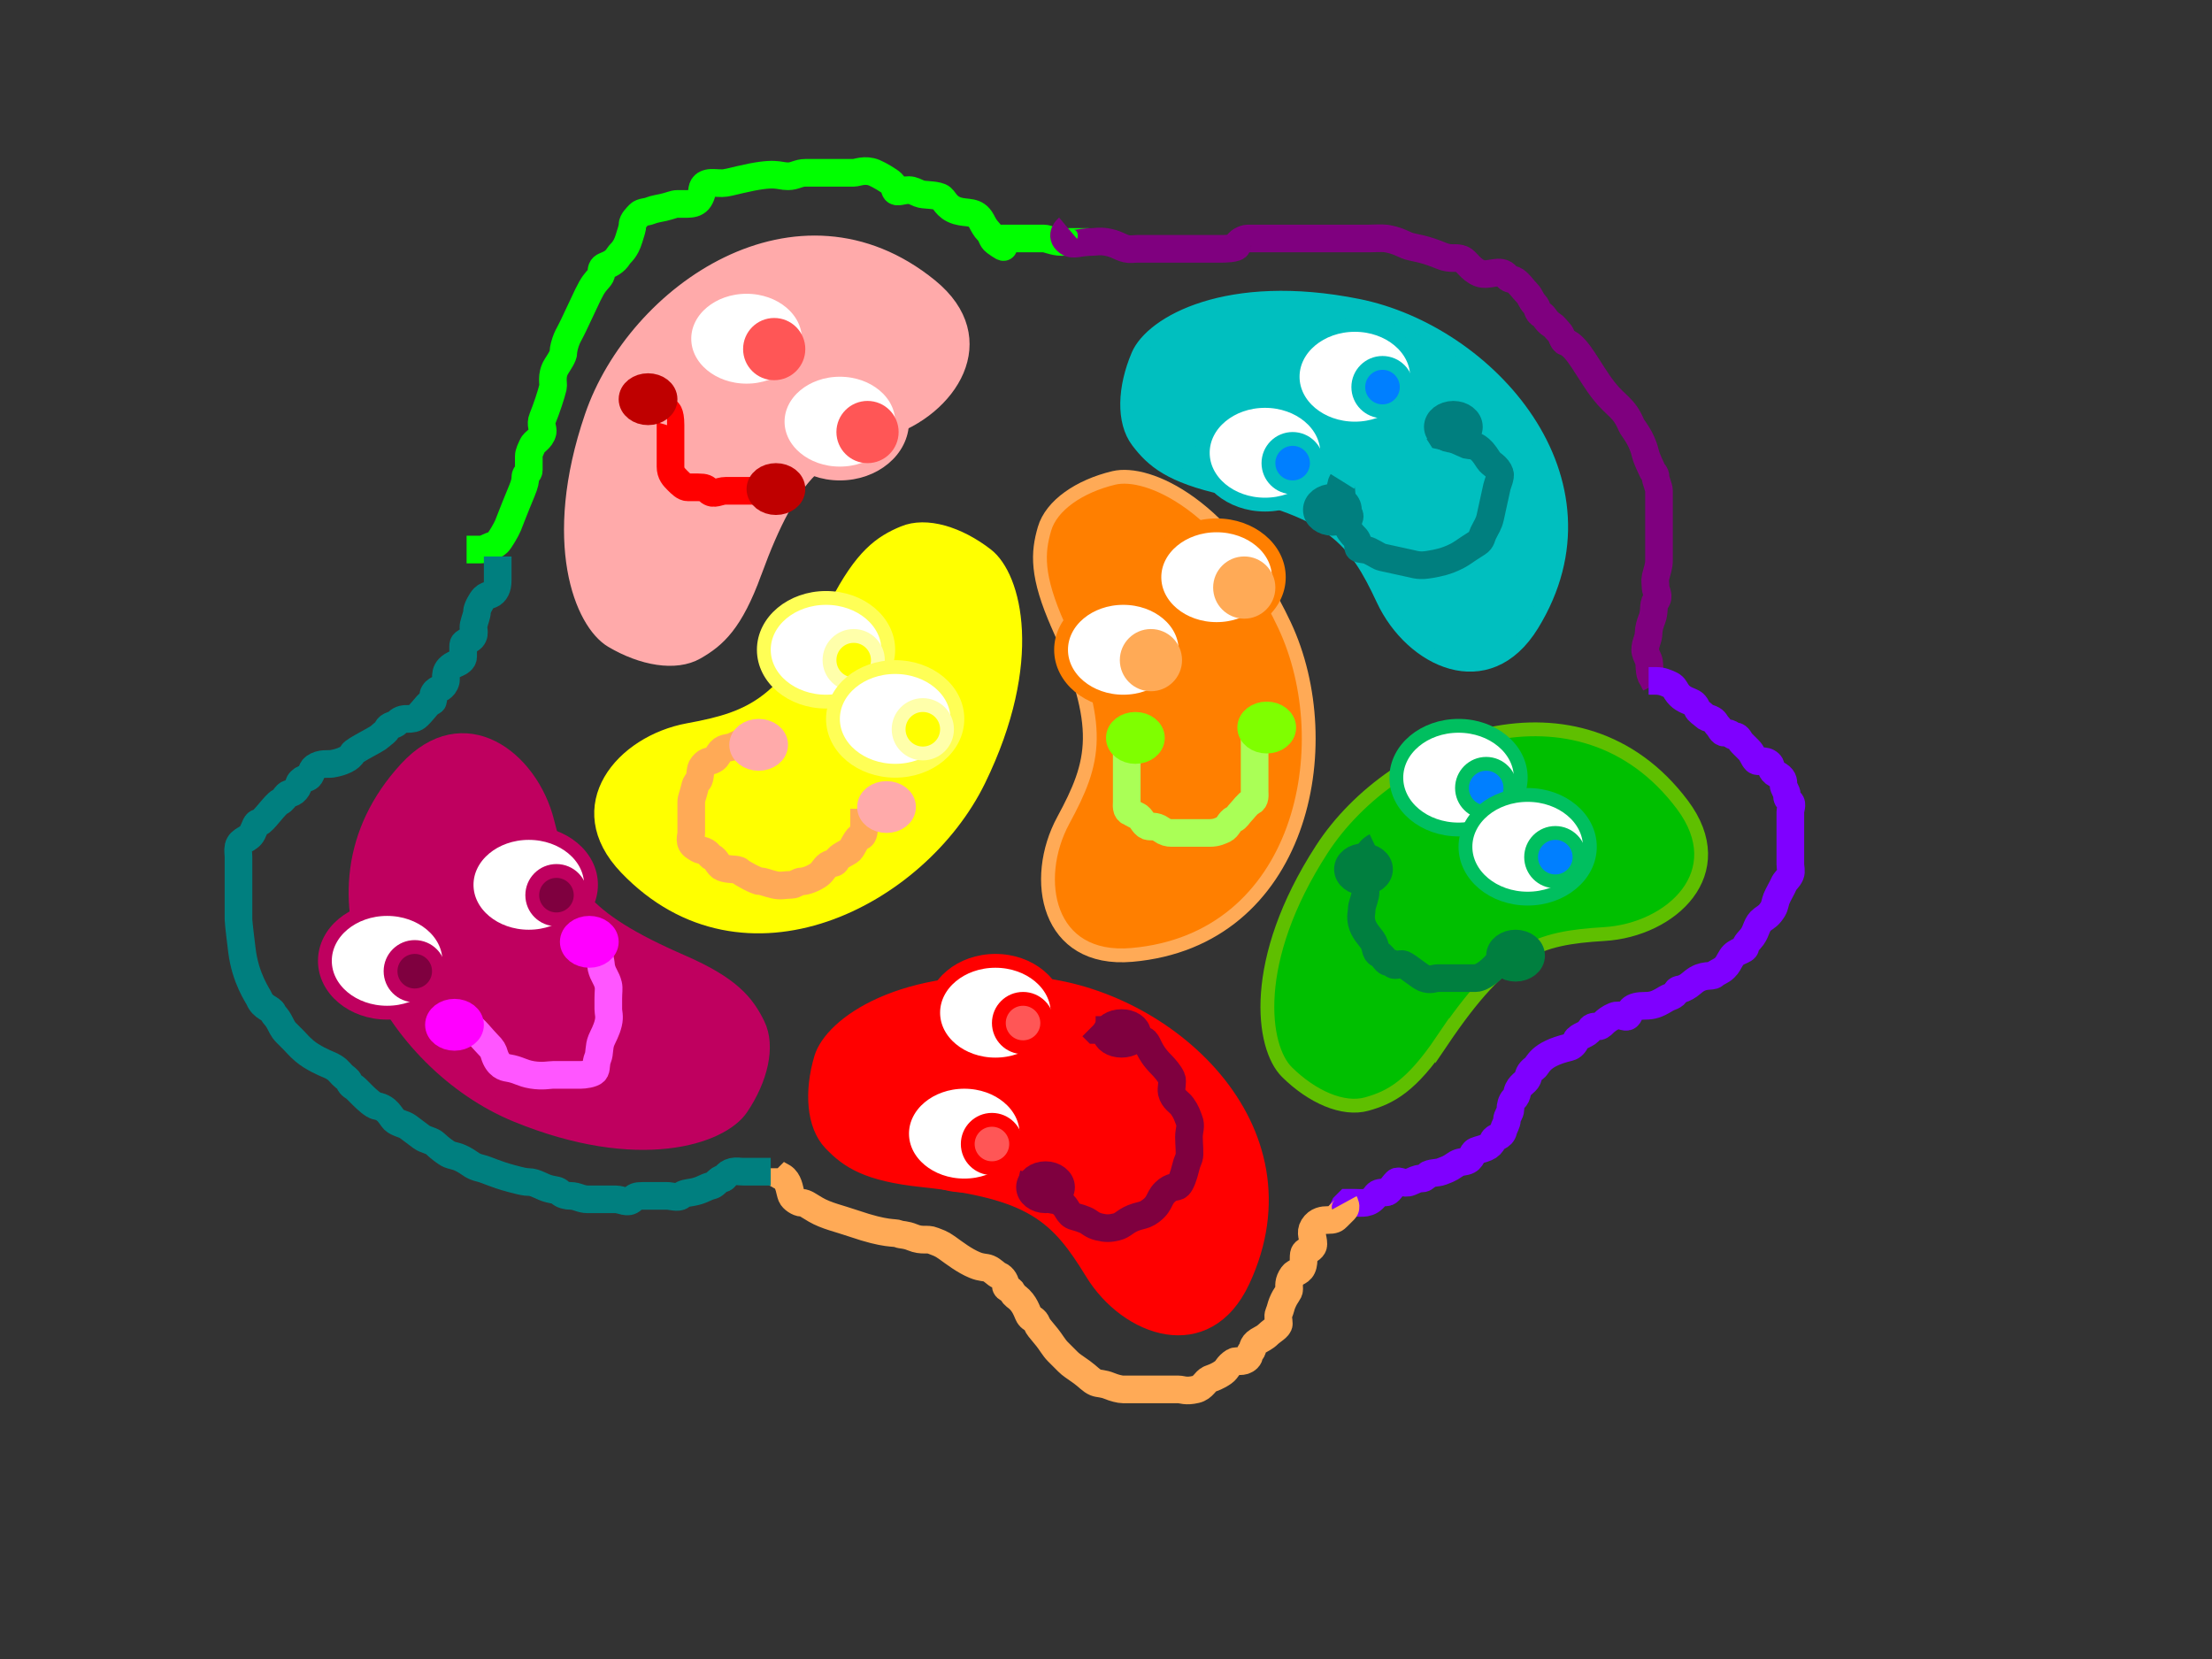 <?xml version="1.0"?><svg width="640" height="480" xmlns="http://www.w3.org/2000/svg">
 <rect width="100%" height="100%" fill="#333333" stroke="none"/>
 <!-- Created with SVG-edit - http://svg-edit.googlecode.com/ -->
 <g>
  <title>Layer 1</title>
  <path transform="rotate(130.215 157.743,281.288) " id="svg_5" d="m129.868,253.067c-4.603,-15.354 -3.273,-21.931 -0.423,-28.478c2.85,-6.547 11.653,-10.988 21.785,-12.072c10.132,-1.085 31.735,11.954 43.535,48.55c11.799,36.596 -6.633,91 -55.946,89c-24.656,-1 -26.055,-25.45 -14.716,-41.175c11.339,-15.725 14.97,-25.116 5.765,-55.825z" stroke-linecap="null" stroke-linejoin="null" stroke-dasharray="null" stroke="#bf005f" fill="#bf005f" stroke-width="4"/>
  <path transform="rotate(-7.328 337.5,205.65) " d="m309.626,177.43c-4.603,-15.354 -3.273,-21.931 -0.423,-28.478c2.85,-6.547 11.653,-10.988 21.785,-12.072c10.132,-1.085 31.735,11.954 43.535,48.55c11.799,36.596 -6.633,91 -55.946,89c-24.656,-1 -26.055,-25.45 -14.716,-41.175c11.339,-15.725 14.97,-25.116 5.765,-55.825z" stroke-linecap="null" stroke-linejoin="null" stroke-dasharray="null" stroke="#ffaa56" fill="#ff7f00" stroke-width="4" id="svg_1"/>
  <path transform="rotate(-67.273 303.5,326.65) " d="m275.626,298.43c-4.603,-15.354 -3.273,-21.931 -0.423,-28.478c2.85,-6.547 11.653,-10.988 21.785,-12.072c10.132,-1.085 31.735,11.954 43.535,48.55c11.799,36.596 -6.633,91 -55.946,89c-24.656,-1 -26.055,-25.45 -14.716,-41.175c11.339,-15.725 14.97,-25.116 5.765,-55.825z" stroke-linecap="null" stroke-linejoin="null" stroke-dasharray="null" stroke="#ff0000" fill="#ff0000" stroke-width="4" id="svg_2"/>
  <path transform="rotate(-129.227 421.5,261.65) " d="m393.626,233.43c-4.603,-15.354 -3.273,-21.931 -0.423,-28.478c2.85,-6.547 11.653,-10.988 21.785,-12.072c10.132,-1.085 31.735,11.954 43.535,48.55c11.799,36.596 -6.633,91 -55.946,89c-24.656,-1 -26.055,-25.45 -14.716,-41.175c11.339,-15.725 14.97,-25.116 5.765,-55.825z" stroke-linecap="null" stroke-linejoin="null" stroke-dasharray="null" stroke="#5fbf00" fill="#00bf00" stroke-width="4" id="svg_4"/>
  <path transform="rotate(-60.792 392.5,130.65) " d="m364.626,102.43c-4.603,-15.354 -3.273,-21.931 -0.423,-28.478c2.85,-6.547 11.653,-10.988 21.785,-12.072c10.132,-1.085 31.735,11.954 43.535,48.55c11.799,36.596 -6.633,91 -55.946,89c-24.656,-1 -26.055,-25.45 -14.716,-41.175c11.339,-15.725 14.97,-25.116 5.765,-55.825z" stroke-linecap="null" stroke-linejoin="null" stroke-dasharray="null" stroke="#00bfbf" fill="#00bfbf" stroke-width="4" id="svg_6"/>
  <path transform="rotate(43.873 242.5,214.65) " d="m214.626,186.43c-4.603,-15.354 -3.273,-21.931 -0.423,-28.478c2.85,-6.547 11.653,-10.988 21.785,-12.072c10.132,-1.085 31.735,11.954 43.535,48.55c11.799,36.596 -6.633,91 -55.946,89c-24.656,-1 -26.055,-25.45 -14.716,-41.175c11.339,-15.725 14.97,-25.116 5.765,-55.825z" stroke-linecap="null" stroke-linejoin="null" stroke-dasharray="null" stroke="#ffff00" fill="#ffff00" stroke-width="4" id="svg_3"/>
  <path transform="rotate(-143.257 212.918,126.417) " d="m185.044,98.197c-4.603,-15.354 -3.273,-21.931 -0.423,-28.478c2.85,-6.547 11.653,-10.988 21.785,-12.072c10.132,-1.085 31.735,11.954 43.535,48.55c11.799,36.596 -6.633,91 -55.946,89c-24.656,-1 -26.055,-25.45 -14.716,-41.175c11.339,-15.725 14.97,-25.116 5.765,-55.825z" stroke-linecap="null" stroke-linejoin="null" stroke-dasharray="null" stroke="#ffaaaa" fill="#ffaaaa" stroke-width="4" id="svg_7"/>
  <ellipse ry="15" rx="18" id="svg_8" cy="98" cx="216" stroke-linecap="null" stroke-linejoin="null" stroke-dasharray="null" stroke-width="4" stroke="#ffaaaa" fill="#ffffff"/>
  <ellipse ry="7" rx="7" id="svg_9" cy="101" cx="224" stroke-linecap="null" stroke-linejoin="null" stroke-dasharray="null" stroke-width="4" stroke="#ff5656" fill="#ff5656"/>
  <ellipse id="svg_10" cy="147" cx="69" stroke-linecap="null" stroke-linejoin="null" stroke-dasharray="null" stroke-width="4" stroke="#ff5656" fill="#ff5656"/>
  <ellipse id="svg_11" cy="143" cx="70" stroke-linecap="null" stroke-linejoin="null" stroke-dasharray="null" stroke-width="4" stroke="#ff5656" fill="#ff5656"/>
  <ellipse id="svg_12" ry="15" rx="18" cy="122" cx="243" stroke-linecap="null" stroke-linejoin="null" stroke-dasharray="null" stroke-width="4" stroke="#ffaaaa" fill="#ffffff"/>
  <ellipse id="svg_13" ry="7" rx="7" cy="125" cx="251" stroke-linecap="null" stroke-linejoin="null" stroke-dasharray="null" stroke-width="4" stroke="#ff5656" fill="#ff5656"/>
  <ellipse id="svg_14" ry="15" rx="18" cy="131" cx="366" stroke-linecap="null" stroke-linejoin="null" stroke-dasharray="null" stroke-width="4" stroke="#00bfbf" fill="#ffffff"/>
  <ellipse id="svg_15" ry="7" rx="7" cy="134" cx="374" stroke-linecap="null" stroke-linejoin="null" stroke-dasharray="null" stroke-width="4" stroke="#00bfbf" fill="#007fff"/>
  <ellipse id="svg_16" ry="15" rx="18" cy="109" cx="392" stroke-linecap="null" stroke-linejoin="null" stroke-dasharray="null" stroke-width="4" stroke="#00bfbf" fill="#ffffff"/>
  <ellipse id="svg_17" ry="7" rx="7" cy="112" cx="400" stroke-linecap="null" stroke-linejoin="null" stroke-dasharray="null" stroke-width="4" stroke="#00bfbf" fill="#007fff"/>
  <ellipse id="svg_18" ry="15" rx="18" cy="225" cx="422" stroke-linecap="null" stroke-linejoin="null" stroke-dasharray="null" stroke-width="4" stroke="#00bf5f" fill="#ffffff"/>
  <ellipse id="svg_19" ry="7" rx="7" cy="228" cx="430" stroke-linecap="null" stroke-linejoin="null" stroke-dasharray="null" stroke-width="4" stroke="#00bf5f" fill="#007fff"/>
  <ellipse id="svg_20" ry="15" rx="18" cy="245" cx="442" stroke-linecap="null" stroke-linejoin="null" stroke-dasharray="null" stroke-width="4" stroke="#00bf5f" fill="#ffffff"/>
  <ellipse id="svg_21" ry="7" rx="7" cy="248" cx="450" stroke-linecap="null" stroke-linejoin="null" stroke-dasharray="null" stroke-width="4" stroke="#00bf5f" fill="#007fff"/>
  <ellipse id="svg_22" ry="15" rx="18" cy="188" cx="325" stroke-linecap="null" stroke-linejoin="null" stroke-dasharray="null" stroke-width="4" stroke="#ff7f00" fill="#ffffff"/>
  <ellipse id="svg_23" ry="7" rx="7" cy="191" cx="333" stroke-linecap="null" stroke-linejoin="null" stroke-dasharray="null" stroke-width="4" stroke="#ffaa56" fill="#ffaa56"/>
  <ellipse id="svg_24" ry="15" rx="18" cy="167" cx="352" stroke-linecap="null" stroke-linejoin="null" stroke-dasharray="null" stroke-width="4" stroke="#ff7f00" fill="#ffffff"/>
  <ellipse id="svg_25" ry="7" rx="7" cy="170" cx="360" stroke-linecap="null" stroke-linejoin="null" stroke-dasharray="null" stroke-width="4" stroke="#ffaa56" fill="#ffaa56"/>
  <ellipse id="svg_26" ry="15" rx="18" cy="188" cx="239" stroke-linecap="null" stroke-linejoin="null" stroke-dasharray="null" stroke-width="4" stroke="#ffff56" fill="#ffffff"/>
  <ellipse id="svg_27" ry="7" rx="7" cy="191" cx="247" stroke-linecap="null" stroke-linejoin="null" stroke-dasharray="null" stroke-width="4" stroke="#ffffaa" fill="#ffff00"/>
  <ellipse id="svg_28" ry="15" rx="18" cy="208" cx="259" stroke-linecap="null" stroke-linejoin="null" stroke-dasharray="null" stroke-width="4" stroke="#ffff56" fill="#ffffff"/>
  <ellipse id="svg_29" ry="7" rx="7" cy="211" cx="267" stroke-linecap="null" stroke-linejoin="null" stroke-dasharray="null" stroke-width="4" stroke="#ffffaa" fill="#ffff00"/>
  <ellipse id="svg_30" ry="15" rx="18" cy="278" cx="112" stroke-linecap="null" stroke-linejoin="null" stroke-dasharray="null" stroke-width="4" stroke="#bf005f" fill="#ffffff"/>
  <ellipse id="svg_31" ry="7" rx="7" cy="281" cx="120" stroke-linecap="null" stroke-linejoin="null" stroke-dasharray="null" stroke-width="4" stroke="#bf005f" fill="#7f003f"/>
  <ellipse id="svg_32" ry="15" rx="18" cy="256" cx="153" stroke-linecap="null" stroke-linejoin="null" stroke-dasharray="null" stroke-width="4" stroke="#bf005f" fill="#ffffff"/>
  <ellipse id="svg_33" ry="7" rx="7" cy="259" cx="161" stroke-linecap="null" stroke-linejoin="null" stroke-dasharray="null" stroke-width="4" stroke="#bf005f" fill="#7f003f"/>
  <ellipse id="svg_34" ry="15" rx="18" cy="328" cx="279" stroke-linecap="null" stroke-linejoin="null" stroke-dasharray="null" stroke-width="4" stroke="#ff0000" fill="#ffffff"/>
  <ellipse id="svg_35" ry="7" rx="7" cy="331" cx="287" stroke-linecap="null" stroke-linejoin="null" stroke-dasharray="null" stroke-width="4" stroke="#ff0000" fill="#ff5656"/>
  <ellipse id="svg_36" ry="15" rx="18" cy="293" cx="288" stroke-linecap="null" stroke-linejoin="null" stroke-dasharray="null" stroke-width="4" stroke="#ff0000" fill="#ffffff"/>
  <ellipse id="svg_37" ry="7" rx="7" cy="296" cx="296" stroke-linecap="null" stroke-linejoin="null" stroke-dasharray="null" stroke-width="4" stroke="#ff0000" fill="#ff5656"/>
  <path d="m193,119c0,0 1,0 1,4c0,1 0,2 0,3c0,1 0,2 0,3c0,1 0,2 0,3c0,1 0,2 0,3c0,2 1,3 2,4c1,1 2,2 3,2c1,0 2,0 3,0c2,0 2.293,0.293 3,1c1.414,1.414 3,0 5,0c1,0 3,0 4,0l2,0l1,0l2,0" id="svg_38" stroke-linecap="null" stroke-linejoin="null" stroke-dasharray="null" stroke-width="8" stroke="#ff0000" fill="none"/>
  <path d="m132,298c0,0 0,-1 1,-1c1,0 2.076,-0.383 3,0c1.307,0.541 3.419,3.419 5,5c1.581,1.581 1.71,2.043 2,3c1.045,3.451 3.013,3.84 4,4c3.121,0.507 3.879,1.493 7,2c2.961,0.481 5,0 6,0c2,0 4,0 5,0c1,0 2,0 3,0c1,0 3.293,-0.293 4,-1c0.707,-0.707 0.235,-2.152 1,-4c0.541,-1.307 0.235,-3.152 1,-5c0.541,-1.307 1.486,-2.824 2,-5c0.46,-1.947 0,-3 0,-4c0,-1 0,-2 0,-3c0,-2 0.23,-3.027 0,-4c-0.514,-2.176 -1.486,-2.824 -2,-5c-0.23,-0.973 -0.098,-3.824 -2,-5c-0.851,-0.526 -1,-1 -1,-2l1,0" id="svg_39" stroke-linecap="null" stroke-linejoin="null" stroke-dasharray="null" stroke-width="8" stroke="#ff56ff" fill="none"/>
  <path transform="rotate(12.355 410.032,143.507) " d="m388,144c0,0 -0.383,1.076 0,2c0.541,1.307 0.617,2.076 1,3c1.082,2.613 2.293,3.293 3,4c0.707,0.707 -0.383,2.076 0,3c0.541,1.307 2.149,2.474 3,3c1.902,1.176 1,3 2,3c1,0 2.027,-0.23 3,0c2.176,0.514 3,1 4,1c3,0 7,0 8,0c2,0 3.078,0.21 6,-1c2.066,-0.856 4.212,-1.714 7,-4c1.094,-0.897 2.293,-2.293 3,-3c0.707,-0.707 1,-1 2,-2c1,-1 0.77,-2.027 1,-3c0.514,-2.176 1,-3 1,-5c0,-2 0,-3 0,-5c0,-1 0,-3 0,-4c0,-1 0.526,-3.149 0,-4c-1.176,-1.902 -3,-2 -4,-3c-2,-2 -2.693,-2.459 -4,-3c-0.924,-0.383 -2,0 -3,0l-5,-1l-3,0l-1,-1" id="svg_40" stroke-linecap="null" stroke-linejoin="null" stroke-dasharray="null" stroke-width="8" stroke="#007f7f" fill="none"/>
  <path d="m222,216c0,0 0.707,-1.293 0,-2c-1.414,-1.414 -3.053,-0.46 -5,0c-2.176,0.514 -4.076,1.617 -5,2c-1.307,0.541 -2.824,0.098 -4,2c-0.526,0.851 -0.693,1.459 -2,2c-0.924,0.383 -1.824,0.098 -3,2c-0.526,0.851 -0.293,3.293 -1,4c-0.707,0.707 -0.77,1.027 -1,2c-0.514,2.176 -1,3 -1,4c0,1 0,2 0,4c0,2 0,3 0,5c0,1 -0.902,2.824 1,4c0.851,0.526 1.027,0.77 2,1c2.176,0.514 2.076,1.617 3,2c1.307,0.541 1.693,2.459 3,3c1.848,0.765 4.293,0.293 5,1c0.707,0.707 5,3 6,3c1,0 1.824,0.486 4,1c1.947,0.46 3,0 5,0c1,0 2,-1 3,-1c1,0 3.186,-0.693 5,-2c1.147,-0.827 1.693,-2.459 3,-3c0.924,-0.383 1.617,-0.076 2,-1c0.541,-1.307 3.293,-2.293 4,-3c0.707,-0.707 2,-4 3,-4c1,0 1,-2 1,-3l0,-2l0,-1l0,-2" id="svg_41" stroke-linecap="null" stroke-linejoin="null" stroke-dasharray="null" stroke-width="8" stroke="#ffaa56" fill="none"/>
  <path d="m326,214c0,0 0,2 0,4c0,1 0,2 0,4c0,2 0,3 0,4c0,1 0,2 0,3c0,1 0,2 0,3c0,1 -0.307,2.459 1,3c0.924,0.383 1.076,0.617 2,1c1.307,0.541 1.693,2.459 3,3c0.924,0.383 2.186,-0.307 4,1c1.147,0.827 2,1 3,1c1,0 2,0 4,0c3,0 6,0 7,0c2,0 3.076,-0.617 4,-1c1.307,-0.541 1.693,-2.459 3,-3c0.924,-0.383 1.293,-1.293 2,-2c0.707,-0.707 2.076,-2.617 3,-3c1.307,-0.541 1,-2 1,-3c0,-1 0,-2 0,-3c0,-1 0,-4 0,-5c0,-2 0,-4 0,-5c0,-2 0,-3 0,-5l0,-1l0,-1" id="svg_42" stroke-linecap="null" stroke-linejoin="null" stroke-dasharray="null" stroke-width="8" stroke="#aaff56" fill="none"/>
  <path d="m398,245c0,0 -1.459,0.693 -2,2c-0.383,0.924 -0.493,1.879 -1,5c-0.16,0.987 0,2 0,3c0,2 0.23,3.027 0,4c-0.514,2.176 -1,3 -1,4c0,1 -0.46,2.053 0,4c0.514,2.176 2.173,3.853 3,5c1.307,1.814 0.693,3.459 2,4c0.924,0.383 1.293,1.293 2,2c0.707,0.707 1.293,0.293 2,1c0.707,0.707 2.076,-0.383 3,0c1.307,0.541 4.693,3.459 6,4c1.848,0.765 3,0 4,0c1,0 2,0 3,0c1,0 3,0 4,0c1,0 3,0 4,0c1,0 3,-1 5,-3l1,-1l1,-1l1,-1" id="svg_43" stroke-linecap="null" stroke-linejoin="null" stroke-dasharray="null" stroke-width="8" stroke="#007f3f" fill="none"/>
  <path d="m299,340c0,0 -0.383,1.076 0,2c0.541,1.307 1.08,3.376 5,5c0.924,0.383 1.299,-0.051 3,1c1.902,1.176 1.824,3.486 4,4c0.973,0.23 2.076,0.617 3,1c1.307,0.541 1.824,1.486 4,2c1.947,0.46 3.053,0.46 5,0c2.176,-0.514 2.549,-1.955 6,-3c0.957,-0.29 2.149,-0.474 3,-1c3.804,-2.351 3,-4 5,-6c2,-2 3.293,-1.293 4,-2c0.707,-0.707 1.486,-2.824 2,-5c0.23,-0.973 0.459,-1.693 1,-3c0.383,-0.924 0,-4 0,-6c0,-2 0.765,-3.152 0,-5c-0.541,-1.307 -0.693,-2.186 -2,-4c-0.827,-1.147 -2.486,-1.824 -3,-4c-0.23,-0.973 0.383,-3.076 0,-4c-0.541,-1.307 -2,-3 -3,-4c-4,-4 -3.693,-6.459 -5,-7c-1.848,-0.765 -2,-1 -4,-2c-2,-1 -3,-1 -4,-1l-2,0l-4,0l-1,-1" id="svg_44" stroke-linecap="null" stroke-linejoin="null" stroke-dasharray="null" stroke-width="8" stroke="#7f003f" fill="none"/>
  <ellipse id="svg_47" ry="3" rx="4.5" cy="299" cx="324.5" stroke-linecap="null" stroke-linejoin="null" stroke-dasharray="null" stroke-width="8" stroke="#7f003f" fill="#7f003f"/>
  <ellipse id="svg_48" ry="3.5" rx="4.5" cy="343.5" cx="302.5" stroke-linecap="null" stroke-linejoin="null" stroke-dasharray="null" stroke-width="8" stroke="#7f003f" fill="#7f003f"/>
  <ellipse id="svg_49" ry="3.5" rx="4.5" cy="213.5" cx="328.5" stroke-linecap="null" stroke-linejoin="null" stroke-dasharray="null" stroke-width="8" stroke="#7fff00" fill="#7fff00"/>
  <ellipse id="svg_50" ry="3.5" rx="4.5" cy="210.5" cx="366.5" stroke-linecap="null" stroke-linejoin="null" stroke-dasharray="null" stroke-width="8" stroke="#7fff00" fill="#7fff00"/>
  <ellipse id="svg_51" ry="3.5" rx="4.5" cy="141.5" cx="224.5" stroke-linecap="null" stroke-linejoin="null" stroke-dasharray="null" stroke-width="8" stroke="#bf0000" fill="#ff0000"/>
  <ellipse id="svg_52" ry="3.5" rx="4.5" cy="251.5" cx="394.5" stroke-linecap="null" stroke-linejoin="null" stroke-dasharray="null" stroke-width="8" stroke="#007f3f" fill="#007f3f"/>
  <ellipse id="svg_53" ry="3.5" rx="4.5" cy="276.5" cx="438.5" stroke-linecap="null" stroke-linejoin="null" stroke-dasharray="null" stroke-width="8" stroke="#007f3f" fill="#007f3f"/>
  <ellipse id="svg_54" ry="3.5" rx="4.5" cy="147.5" cx="385.5" stroke-linecap="null" stroke-linejoin="null" stroke-dasharray="null" stroke-width="8" stroke="#007f7f" fill="#007f7f"/>
  <ellipse id="svg_55" ry="3.5" rx="4.5" cy="123.5" cx="420.5" stroke-linecap="null" stroke-linejoin="null" stroke-dasharray="null" stroke-width="8" stroke="#007f7f" fill="#007f7f"/>
  <ellipse id="svg_56" ry="3.5" rx="4.5" cy="215.5" cx="219.5" stroke-linecap="null" stroke-linejoin="null" stroke-dasharray="null" stroke-width="8" stroke="#ffaaaa" fill="#ffaaaa"/>
  <ellipse id="svg_57" ry="3.5" rx="4.5" cy="233.5" cx="256.5" stroke-linecap="null" stroke-linejoin="null" stroke-dasharray="null" stroke-width="8" stroke="#ffaaaa" fill="#ffaaaa"/>
  <ellipse id="svg_59" ry="3.5" rx="4.5" cy="115.5" cx="187.5" stroke-linecap="null" stroke-linejoin="null" stroke-dasharray="null" stroke-width="8" stroke="#bf0000" fill="#ff0000"/>
  <ellipse id="svg_60" ry="3.5" rx="4.5" cy="296.5" cx="131.5" stroke-linecap="null" stroke-linejoin="null" stroke-dasharray="null" stroke-width="8" stroke="#ff00ff" fill="#ff00ff"/>
  <ellipse id="svg_61" ry="3.5" rx="4.5" cy="272.5" cx="170.5" stroke-linecap="null" stroke-linejoin="null" stroke-dasharray="null" stroke-width="8" stroke="#ff00ff" fill="#ff00ff"/>
  <path d="m135,159c1,0 2,0 4,0c1,0 1.693,-0.459 3,-1c0.924,-0.383 1.293,-0.293 2,-1c0.707,-0.707 2.459,-3.693 3,-5c0.383,-0.924 1.58,-4.157 4,-10c0.856,-2.066 1,-3 1,-4c0,-1 1,-1 1,-2c0,-1 0,-2 0,-4c0,-1 0.617,-2.076 1,-3c0.541,-1.307 2.486,-1.824 3,-4c0.23,-0.973 -0.765,-2.152 0,-4c1.082,-2.613 2.486,-6.824 3,-9c0.23,-0.973 -0.663,-3.31 1,-6c0.744,-1.203 2,-3 2,-4c0,-1 0.459,-2.693 1,-4c0.383,-0.924 1.046,-1.978 2,-4c4.203,-8.907 4.693,-10.186 6,-12c0.827,-1.147 2,-2 2,-3c0,-1 0.076,-1.617 1,-2c1.307,-0.541 2.824,-1.098 4,-3c0.526,-0.851 1.955,-1.549 3,-5c0.58,-1.914 1,-3 1,-4c0,-1 1.293,-2.293 2,-3c0.707,-0.707 2.076,-0.617 3,-1c1.307,-0.541 3.027,-0.77 4,-1c2.176,-0.514 3,-1 4,-1c4,0 5.955,0.451 7,-3c0.29,-0.957 -0.176,-2.486 2,-3c0.973,-0.23 2,0 4,0c1,0 2.824,-0.486 5,-1c10.706,-2.527 11,-1 14,-1c2,0 3,-1 5,-1c2,0 3,0 4,0c1,0 3,0 7,0c1,0 2,0 3,0c1,0 3.228,-1.148 6,0c1.307,0.541 4.293,2.293 5,3c0.707,0.707 0.459,0.693 1,2c0.383,0.924 2,0 4,0c1,0 2.076,0.617 3,1c1.307,0.541 4.152,0.235 6,1c1.307,0.541 1.549,2.955 5,4c2.871,0.869 5.299,-0.179 7,3c0.472,0.882 1,2 2,3c1,1 0.853,2.173 2,3c1.814,1.307 3,2 2,1c-1,-1 -1,-2 0,-2c2,0 3,0 5,0c1,0 3,0 4,0c1,0 2,0 3,0c1,0 3,1 5,1c1,0 2,0 3,0c1,0 2,0 3,0l1,0l1,0" id="svg_62" stroke-linecap="null" stroke-linejoin="null" stroke-dasharray="null" stroke-width="8" stroke="#00ff00" fill="none"/>
  <path d="m309,66c0,0 -2.565,2.151 0,4c1.622,1.169 3,0 7,0c1,0 2.026,-0.32 4,0c3.121,0.507 3.824,1.486 6,2c0.973,0.23 2,0 3,0c1,0 2,0 4,0c1,0 2,0 4,0c1,0 3,0 4,0c1,0 2,0 4,0c1,0 2,0 4,0c1,0 2,0 4,0c1,0 5,0 5,-1c0,-1 2,-2 3,-2c2,0 6,0 7,0c1,0 2,0 3,0c1,0 3,0 4,0c2,0 3,0 5,0c1,0 3,0 4,0c1,0 2,0 4,0c2,0 3,0 5,0c1,0 2,0 3,0c1,0 4.013,-0.16 5,0c3.121,0.507 4.693,1.459 6,2c0.924,0.383 1.824,0.486 4,1c1.947,0.46 3.934,1.144 6,2c2.922,1.21 4.152,0.235 6,1c1.307,0.541 2.387,2.918 5,4c2.772,1.148 6.151,-1.565 8,1c0.585,0.811 1.076,0.617 2,1c1.307,0.541 2.586,2.586 4,4c0.707,0.707 1,2 2,3c1,1 0.693,2.459 2,3c0.924,0.383 1.098,1.824 3,3c0.851,0.526 1,1 2,2c1,1 1.043,2.71 2,3c3.451,1.045 6.648,8.427 11,14c3.588,4.596 5.835,4.774 8,10c0.383,0.924 2.973,3.647 4,8c0.46,1.947 1.459,3.693 2,5c0.383,0.924 1,1 1,2c0,1 1,3 1,4c0,1 0,2 0,3c0,1 0,2 0,3c0,1 0,4 0,5c0,2 0,3 0,5c0,1 0,3 0,4c0,2 -0.486,2.824 -1,5c-0.23,0.973 0,2 0,3c0,1 1.414,2.586 0,4c-0.707,0.707 -0.235,3.152 -1,5c-0.541,1.307 -1,3 -1,4c0,2 -1,3 -1,5c0,1 0.459,1.693 1,3c0.383,0.924 0,4 1,5l1,2" id="svg_63" stroke-linecap="null" stroke-linejoin="null" stroke-dasharray="null" stroke-width="8" stroke="#7f007f" fill="none"/>
  <path d="m477,197c0,0 1,0 2,0c2,0 3.076,0.617 4,1c1.307,0.541 1.474,1.149 2,2c1.176,1.902 2.693,2.459 4,3c0.924,0.383 1.459,0.693 2,2c0.383,0.924 1.293,1.293 2,2c0.707,0.707 1.076,0.617 2,1c1.307,0.541 1.293,1.293 2,2c0.707,0.707 1,2 2,2c2,0 2,1 3,1c1,0 1.293,1.293 2,2c0.707,0.707 1,1 2,2c1,1 1.293,2.293 2,3c0.707,0.707 2.586,-0.414 4,1c0.707,0.707 0,2 2,3c2,1 2,2 2,3c0,1 1,2 1,3c0,1 0.293,1.293 1,2c0.707,0.707 0,2 0,3c0,1 0,3 0,5c0,1 0,2 0,3c0,1 0,2 0,4c0,1 0,2 0,3c0,1 0.383,2.076 0,3c-0.541,1.307 -1.459,1.693 -2,3c-0.383,0.924 -1.459,2.693 -2,4c-0.383,0.924 -0.474,2.149 -1,3c-1.176,1.902 -1.853,2.173 -3,3c-1.814,1.307 -1.693,3.186 -3,5c-0.827,1.147 -2,2 -2,3c0,1 -2.824,1.098 -4,3c-1.051,1.701 -1,2 -2,3c-1,1 -2.293,1.293 -3,2c-0.707,0.707 -3.212,-0.286 -6,2c-1.094,0.897 -1.693,1.459 -3,2c-0.924,0.383 -1.617,0.076 -2,1c-0.541,1.307 -1.797,1.256 -3,2c-2.69,1.663 -4,2 -6,2c-2,0 -3.293,0.293 -4,1c-0.707,0.707 -0.293,1.293 -1,2c-0.707,0.707 -2.152,-0.765 -4,0c-1.307,0.541 -2.293,1.293 -3,2c-0.707,0.707 -1,1 -2,1c-1,0 -1.617,0.076 -2,1c-0.541,1.307 -3.459,1.693 -4,3c-0.383,0.924 -1.027,1.77 -2,2c-8.705,2.055 -8.853,5.173 -10,6c-1.814,1.307 -1.617,2.076 -2,3c-0.541,1.307 -2.486,1.824 -3,4c-0.23,0.973 -0.293,1.293 -1,2c-0.707,0.707 -1,2 -1,3c0,1 -1,2 -1,3c0,1 -0.77,2.027 -1,3c-0.514,2.176 -2.459,1.693 -3,3c-0.383,0.924 -1.076,1.617 -2,2c-1.307,0.541 -2.076,0.617 -3,1c-1.307,0.541 -0.824,2.486 -3,3c-0.973,0.23 -1.853,0.173 -3,1c-1.814,1.307 -2.693,1.459 -4,2c-0.924,0.383 -3.293,0.293 -4,1c-0.707,0.707 -1,1 -2,1c-1,0 -1.693,0.459 -3,1c-1.848,0.765 -3.293,-0.707 -4,0c-1.414,1.414 -2,3 -3,3c-2,0 -2.415,0.189 -3,1c-1.849,2.565 -4,2 -6,2l-2,0l-1,1l-1,2" id="svg_64" stroke-linecap="null" stroke-linejoin="null" stroke-dasharray="null" stroke-width="8" stroke="#7f00ff" fill="none"/>
  <path d="m389,348c0,0 0.707,1.293 0,2c-0.707,0.707 -0.586,0.586 -2,2c-0.707,0.707 -1,1 -3,1c-1,0 -2.824,0.098 -4,2c-1.051,1.701 0,3 0,5c0,1 -1.076,1.617 -2,2c-1.307,0.541 -0.54,2.053 -1,4c-0.514,2.176 -2.173,1.853 -3,3c-1.307,1.814 -1,3 -1,4c0,1 -0.918,1.387 -2,4c-0.383,0.924 -0.459,1.693 -1,3c-0.383,0.924 0,2 0,3c0,1 -2,2 -3,3c-1,1 -2.149,1.474 -3,2c-1.902,1.176 -1.293,2.293 -2,3c-0.707,0.707 -0.293,1.293 -1,2c-1.414,1.414 -3.149,0.474 -4,1c-1.902,1.176 -1.853,2.173 -3,3c-1.814,1.307 -3.076,1.617 -4,2c-1.307,0.541 -1.824,2.486 -4,3c-2.92,0.689 -4,0 -5,0c-2,0 -4,0 -6,0c-3,0 -5,0 -7,0c-1,0 -2,0 -3,0c-1,0 -2.693,-0.459 -4,-1c-1.848,-0.765 -3.076,-0.617 -4,-1c-1.307,-0.541 -2.186,-1.693 -4,-3c-2.295,-1.654 -3,-2 -4,-3c-1,-1 -2,-2 -3,-3c-1,-1 -2.103,-2.906 -3,-4c-2.286,-2.788 -2.617,-3.076 -3,-4c-0.541,-1.307 -1.293,-1.293 -2,-2c-0.707,-0.707 -1,-3 -3,-5c-1,-1 -1.617,-1.076 -2,-2c-0.541,-1.307 -2,-1 -2,-2c0,-1 -0.693,-2.459 -2,-3c-0.924,-0.383 -1.693,-1.459 -3,-2c-0.924,-0.383 -1.934,-0.144 -4,-1c-2.922,-1.21 -5.705,-3.346 -8,-5c-1.814,-1.307 -2.693,-1.459 -4,-2c-1.848,-0.765 -3.078,0.21 -6,-1c-2.066,-0.856 -3.076,-0.617 -4,-1c-1.307,-0.541 -3.354,0.31 -13,-3c-4.23,-1.451 -7.882,-2.19 -11,-4c-1.934,-1.122 -3,-2 -4,-2c-1,0 -2.617,-1.076 -3,-2c-0.541,-1.307 -0.586,-3.586 -2,-5c-0.707,-0.707 -2,-1 -3,-2l0,-1" id="svg_65" stroke-linecap="null" stroke-linejoin="null" stroke-dasharray="null" stroke-width="8" stroke="#ffaa56" fill="none"/>
  <path d="m223,339c0,0 -1,0 -4,0c-1,0 -3,0 -4,0c-1,0 -2.027,-0.23 -3,0c-2.176,0.514 -2,2 -3,2c-1,0 -2.027,1.77 -3,2c-2.176,0.514 -2.879,1.493 -6,2c-0.987,0.16 -2.293,0.293 -3,1c-0.707,0.707 -3,0 -4,0c-1,0 -3,0 -4,0c-1,0 -2,0 -3,0c-2,0 -2.293,0.293 -3,1c-1.414,1.414 -3,0 -5,0c-1,0 -2,0 -4,0c-1,0 -3,0 -4,0c-2,0 -3,-1 -5,-1c-1,0 -2.293,-0.293 -3,-1c-0.707,-0.707 -1.053,-0.54 -3,-1c-2.176,-0.514 -4,-2 -6,-2c-1,0 -1.944,-0.188 -5,-1c-4.928,-1.309 -7.053,-2.54 -9,-3c-2.176,-0.514 -2.797,-1.256 -4,-2c-2.69,-1.663 -3.693,-1.459 -5,-2c-0.924,-0.383 -3,-2 -4,-3c-1,-1 -2.853,-1.173 -4,-2c-1.814,-1.307 -2.186,-1.693 -4,-3c-1.147,-0.827 -3,-1 -4,-2c-1,-1 -1.879,-3.493 -5,-4c-0.987,-0.16 -3,-2 -4,-3c-1,-1 -1.293,-1.293 -2,-2c-0.707,-0.707 -1.459,-0.693 -2,-2c-0.383,-0.924 -1,-1 -2,-2c-1,-1 -1.387,-1.918 -4,-3c-0.924,-0.383 -4.611,-1.928 -7,-4c-1.689,-1.465 -2,-2 -3,-3c-1,-1 -1.293,-1.293 -2,-2c-0.707,-0.707 -1,-1 -2,-3c-1,-2 -1.617,-2.076 -2,-3c-0.541,-1.307 -2.918,-1.387 -4,-4c-0.383,-0.924 -3.992,-5.816 -5,-14c-0.122,-0.992 -1,-8 -1,-9c0,-6 0,-14 0,-15c0,-1 0,-2 0,-3c0,-1 -0.23,-2.027 0,-3c0.514,-2.176 3,-2 4,-4c1,-2 1,-3 2,-3c1,0 4.693,-5.459 6,-6c0.924,-0.383 1.293,-1.293 2,-2c0.707,-0.707 1.824,-0.098 3,-2c0.526,-0.851 0.293,-1.293 1,-2c0.707,-0.707 1.076,-0.617 2,-1c1.307,-0.541 0.853,-2.173 2,-3c1.814,-1.307 4.013,-0.84 5,-1c3.121,-0.507 5.459,-1.693 6,-3c0.383,-0.924 7,-4 8,-5c1,-1 1.617,-1.076 2,-2c0.541,-1.307 2,-1 3,-2c1,-1 2,-1 3,-1c1,0 2,0 3,-1c2,-2 2.693,-3.459 4,-4c0.924,-0.383 -0.414,-1.586 1,-3c0.707,-0.707 2.486,-0.824 3,-3c0.23,-0.973 -0.92,-3.376 3,-5c0.924,-0.383 2,-1 2,-2c0,-1 0,-2 0,-3c0,-1 0.299,-0.949 2,-2c1.902,-1.176 0.77,-3.027 1,-4c0.514,-2.176 1,-3 1,-4c0,-1 1.293,-3.293 2,-4c0.707,-0.707 1.076,-0.617 2,-1c1.307,-0.541 2,-2 2,-4c0,-1 0,-2 0,-3l0,-1l0,-2l0,-1" id="svg_66" stroke-linecap="null" stroke-linejoin="null" stroke-dasharray="null" stroke-width="8" stroke="#007f7f" fill="none"/>
 </g>
</svg>